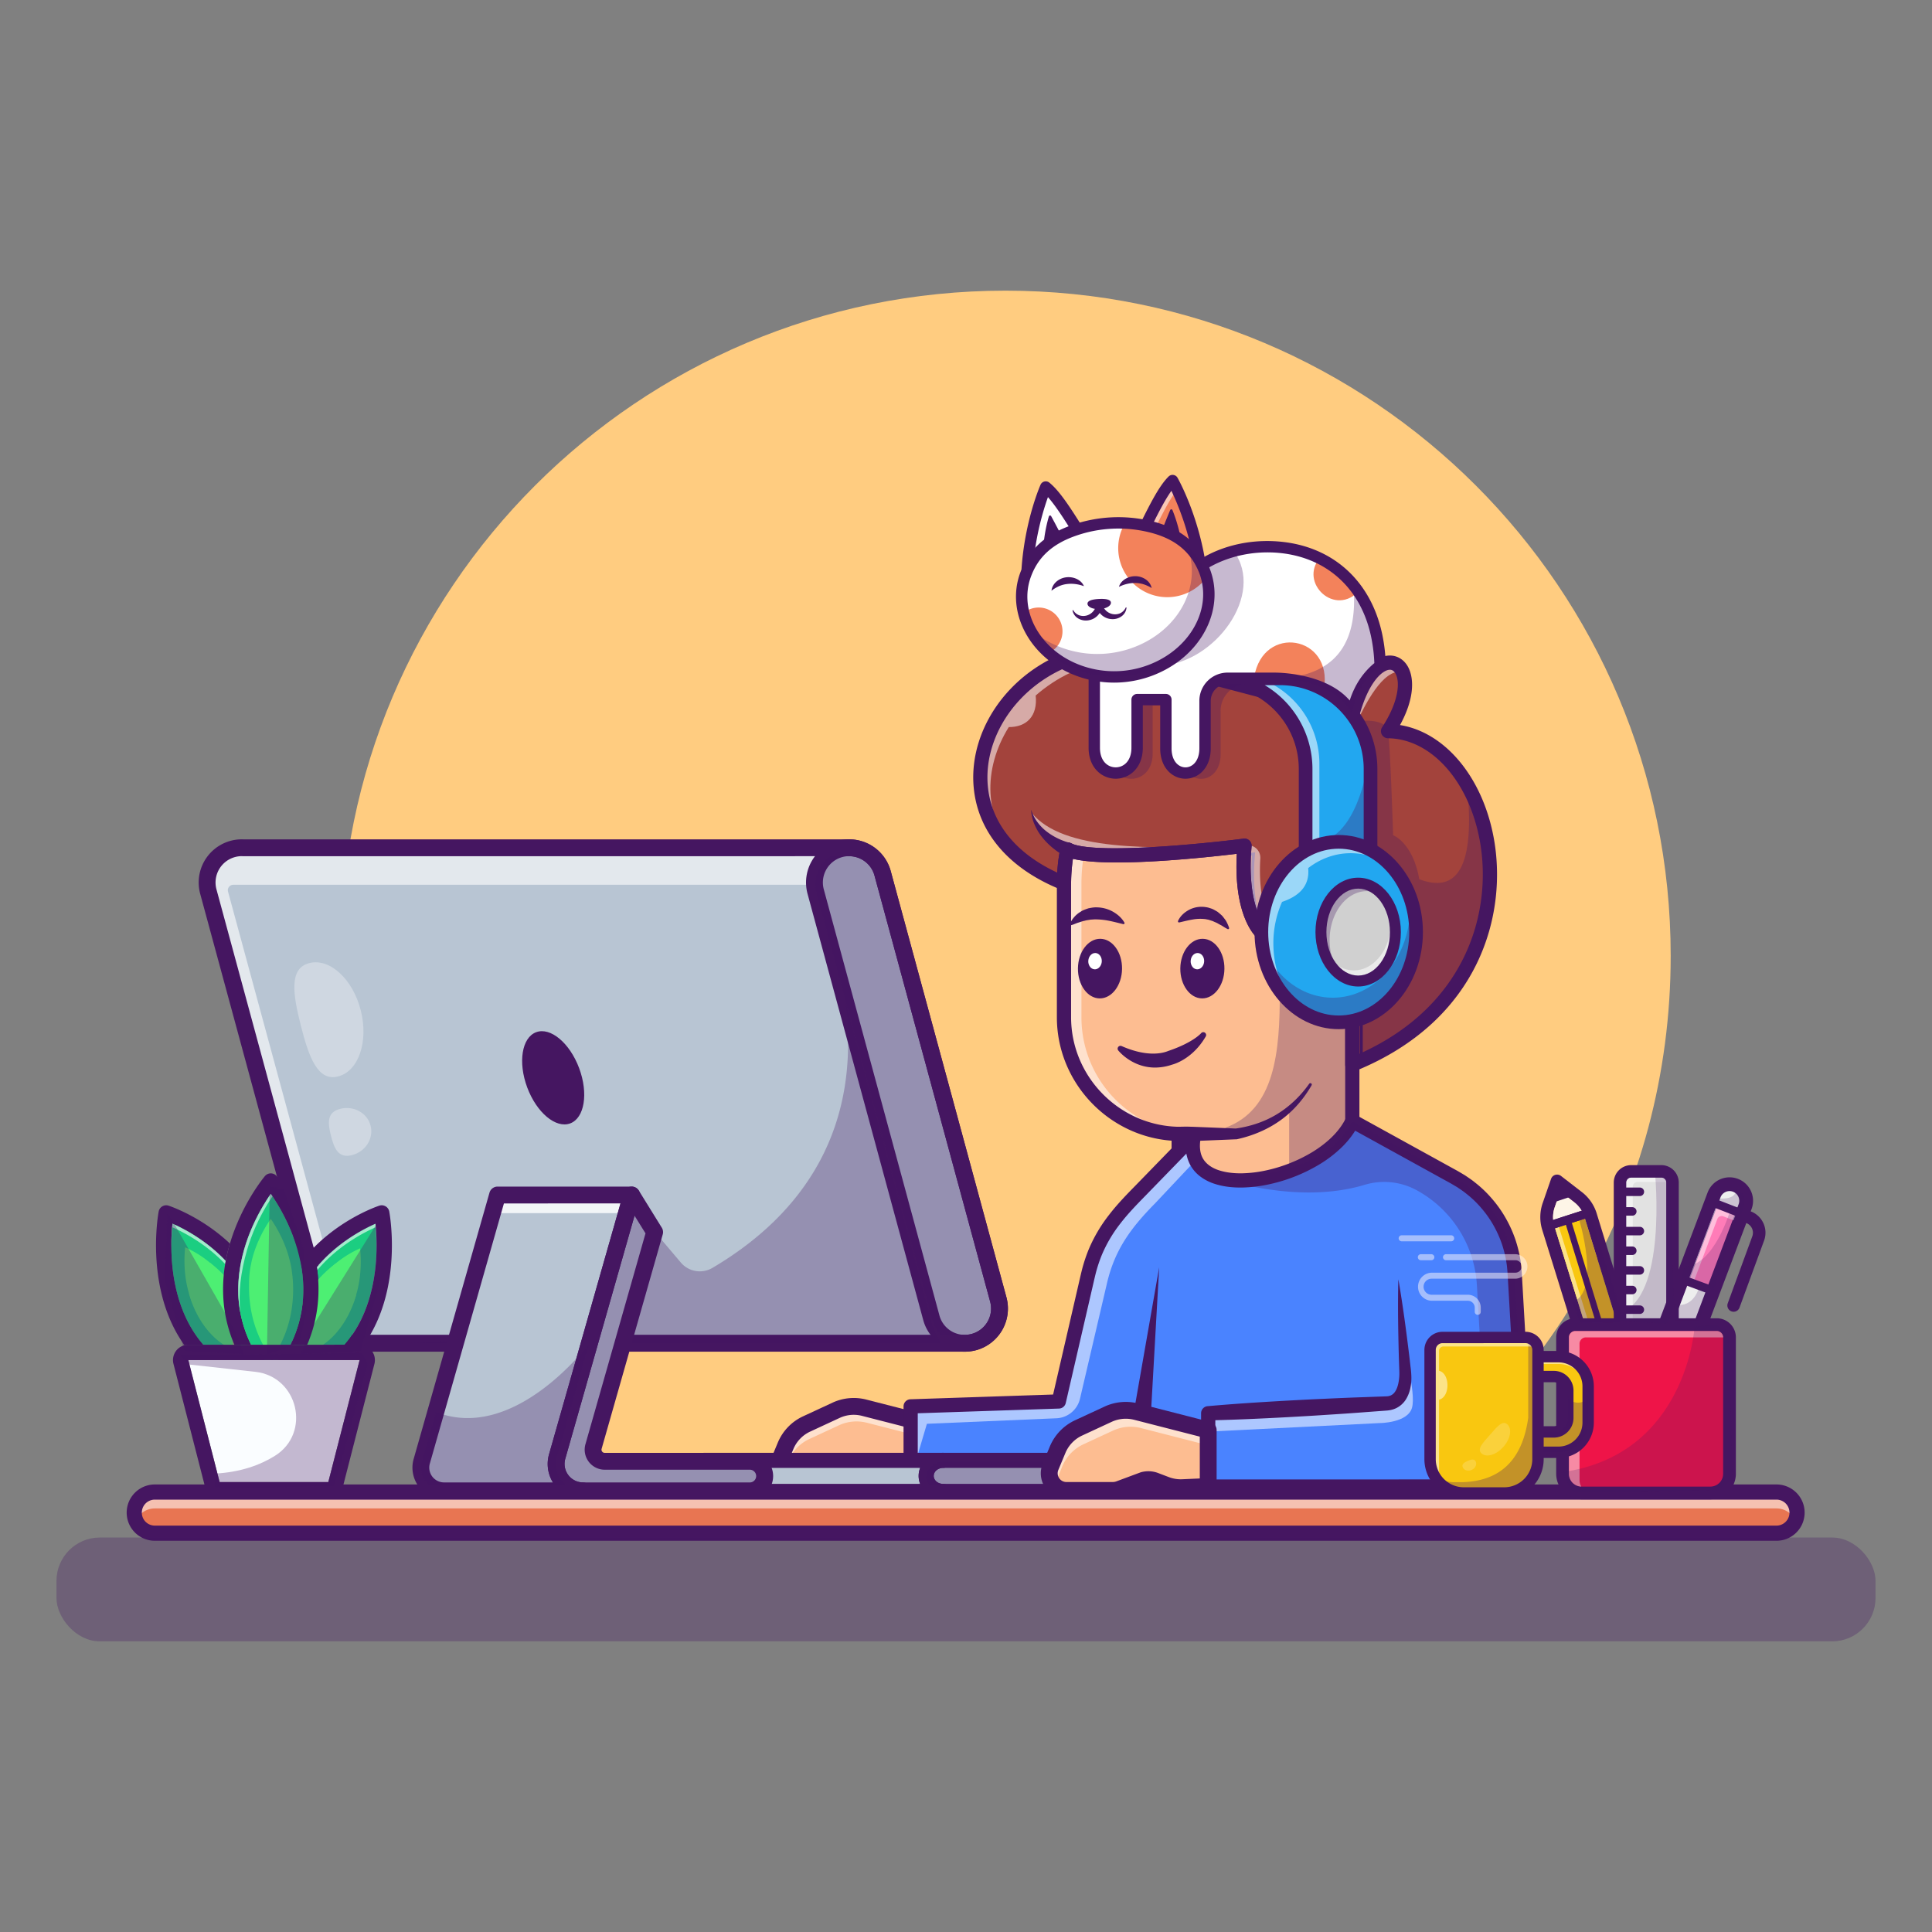 <svg xmlns="http://www.w3.org/2000/svg" data-name="Layer 1" viewBox="0 0 4000 4000" width="4000" height="4000"><rect x="0" y="0" width="4000" height="4000" fill="#808080" stroke="none"/><path fill="#ffcc80" d="M3459 1979.05c0 491.08-257 922.12-643.88 1166H1348.36c-386.87-243.86-643.88-674.9-643.88-1166 0-760.63 616.62-1377.26 1377.26-1377.26S3459 1218.42 3459 1979.05Z"/><path fill="#fdbd91" d="m1938.28 2952.72-149.11-38.24a86.76 86.76 0 0 0-58.07 5.32l-61 28.3a86.86 86.86 0 0 0-43.64 45.43l-14.56 35a35.53 35.53 0 0 0 32.81 49.17h95.89a39 39 0 0 0 13.56-2.44l49.53-18.43a39.3 39.3 0 0 1 24.69 1.07l22.22 8.45a86.79 86.79 0 0 0 34.73 5.58l53-2.37"/><path fill="#fff" d="M1938.27 2952.74v29.67l-143.44-36.75a86.51 86.51 0 0 0-58 5.32l-61 28.26a86.68 86.68 0 0 0-43.66 45.47l-14.56 35a31.92 31.92 0 0 0-1.3 3.74 35.2 35.2 0 0 1-4.36-34.89l14.55-35a86.82 86.82 0 0 1 43.67-45.42l61-28.31a87.24 87.24 0 0 1 58.05-5.32Z" opacity=".55"/><path fill="#451661" d="M1740.56 3095.19h-95.89a53 53 0 0 1-48.92-73.31l14.57-35a104 104 0 0 1 52.4-54.57l61-28.29a104.59 104.59 0 0 1 69.74-6.4l149.11 38.25a17.44 17.44 0 0 1 13.11 16.89v116.89a17.44 17.44 0 0 1-16.66 17.42l-53 2.38a103.5 103.5 0 0 1-41.71-6.7l-22.22-8.46a21.89 21.89 0 0 0-13.15-.74l-48.79 18.15a56.23 56.23 0 0 1-19.59 3.49Zm197.72-25.58Zm-170.64-140.4a69.48 69.48 0 0 0-29.2 6.42l-61 28.3a69.19 69.19 0 0 0-34.87 36.3l-14.56 35a18.09 18.09 0 0 0 16.7 25h95.89a21.4 21.4 0 0 0 7.4-1.23l49.54-18.43c.44-.16.88-.31 1.32-.44a57.22 57.22 0 0 1 35.65 1.55l22.22 8.46a68.53 68.53 0 0 0 27.75 4.45l36.32-1.62v-86.67l-136-34.89a69.51 69.51 0 0 0-17.16-2.2Z"/><path fill="#fdbd91" d="M2202.87 1828.47v277.6c0 132 106 239.34 237.46 241.55v99.45c-3.87 88.74 52.57 120 124.86 112.1 78.36-8.45 175.49-62.9 234.64-139.71v-434.27l-188.31-55.39s-46.94-40.26-34.9-178.87c0 0-304.28 39.21-366.68 7.79-4.58 21.37-6.74 44.79-7.07 69.75Z"/><path fill="#fff" d="M2202.87 1828.47v277.6c0 132 106 239.34 237.46 241.55v99.45c-3.81 87.86 51.41 119.34 122.65 112.32-52.85-5.9-89.68-40-86.54-112.32v-99.45C2345 2345.41 2239 2238.11 2239 2106.07v-277.6a370.79 370.79 0 0 1 5.35-61c-14.63-1.93-26.5-4.8-34.4-8.78-4.59 21.4-6.75 44.82-7.08 69.78Z" opacity=".55"/><path fill="#451661" d="M2669.06 2296.59v141.26c-6.68 54-48.71 90.84-103.87 121.32 78.36-8.45 175.49-62.9 234.64-139.71v-375.68l-150.26 6.85c.88 129-10.61 247-112.6 284.17l11 12.87 69.42-16.57Z" opacity=".3"/><path fill="#a3433c" d="M2799.82 2204.08v-218.9l-188.3-55.36s-46.94-40.26-34.89-178.89c0 0-304.3 39.22-366.69 7.78-4.58 21.37-6.73 44.79-7.08 69.76v.15c-381-152.38-68.21-654 312.53-424.25l284.43 74.84c48.78-180.78 167.73-108.28 74 34.59 233.05 2.44 353.44 517.32-74 690.28Z"/><path fill="#a3433c" d="m2618.94 1932-7.42-2.19s-42.51-36.47-36.23-159.4c12.66-1.5 20-2.44 20-2.44-8.09 93.44 10.59 142.22 23.65 164.03Z"/><path fill="#451661" d="m2625.34 1937-15.74-4.92c-1.78-1.52-43.53-38.82-37.25-161.79l.13-2.48 2.46-.29c12.63-1.49 20-2.44 20-2.44l3.63-.46-.32 3.64c-8.15 93.8 11.05 141.93 23.22 162.27Zm-47.23-163.92c-5.06 109.75 29.42 148.66 34.66 153.91-12.14-23.6-27.47-71.26-20.69-155.61-2.98.34-7.74.93-13.97 1.67Z"/><path fill="#a3433c" d="m2799.82 1996.74 18.69 5.48v193.94q-9.2 4-18.69 7.92Z"/><path fill="#451661" d="M2796.88 2208.47v-215.66l24.57 7.21v198.07l-1.76.77q-9.22 4-18.76 7.95Zm5.88-207.8v199q6.48-2.68 12.8-5.45v-189.8Z"/><path fill="#fff" d="M2144.26 1440c4.59 42.75-19.23 65.67-55.7 65.32-53 85.11-55.51 191.6 23.12 270.63-226-186.81 51.82-568.76 389.76-379.7-142.11-63.98-273.36-29.9-357.18 43.75Z" opacity=".55"/><path fill="#a3433c" d="m2618.94 1932 180.88 53.17v11.56l-169.62-49.88s-4.98-4.27-11.26-14.85Z"/><path fill="#451661" d="m2802.76 2000.68-174.48-51.59c-.21-.18-5.42-4.72-11.87-15.57l-3.83-6.44 190.18 55.9Zm-171.06-56.45 165.18 48.58v-5.42l-171.13-50.31a54.27 54.27 0 0 0 5.95 7.15ZM2440.92 2332.91c3.9-.2 9.48-.3 14.25-.28 4.95-.08 9.89.18 14.84.26l29.68 1.18 59.37 2.43-2 .18c30.18-4.11 59.75-13.54 86.05-29.41s49.19-37.71 67.36-63.35a2.94 2.94 0 0 1 5 3.18c-16.09 27.7-37.48 53.17-64.3 72.27-26.67 19.27-57.89 32.19-90.1 39.29a6.3 6.3 0 0 1-1.05.14h-.93l-59.37 2.44-29.68 1.17c-5 .08-9.89.34-14.84.26-5.13 0-9.45 0-15.43-.39a14.71 14.71 0 0 1 .23-29.28Z"/><path fill="#451661" d="m2783.15 1980.27 16.68 4.92v218.9c303.78-122.92 330.84-418.53 237.4-580.17 17.89 174.4-21.65 225.59-98.68 196.48-13.48-76.26-54.23-91.22-54.23-91.22s-5.91-187.76-10.49-215.37-59.31-21.15-59.31-21.15l23 61.9-4.3 202.72c22 5.8 38.6 19.5 50.47 33.58q-10.93-7.29-22.47-15.9Z" opacity=".3"/><path fill="#fff" d="M2802.09 1471.34c8.62 14.75 5.47 26.59 5.47 26.59 18-36.58 54.61-114.06 96.2-107 .72.16 1.38.27 2.1.44l-4.31-4.64-9.88-10.66c-23.09-14.95-64.45 9.4-89.58 95.27Z" opacity=".55"/><path fill="#fff" d="m2799.83 1985.19-152.69-44.9a3 3 0 0 0 .27.33l152.42 44.84Z"/><path fill="#451661" d="m2802.77 1989.4-156.91-46.17-1.08-1.17-5.32-7.09 163.31 48.01v6.42z"/><path fill="#fff" d="M2576.62 1750.93a25.76 25.76 0 0 1 32.72 26.27c-2.26 37.78.59 71.74 8.08 102.22l-21.16 32.91s-24.63-130.43-19.64-161.4Z" opacity=".55"/><path fill="#fff" d="M2136.17 1683.12c63.69 78.07 242.12 75.8 430.12 66.83l-301.46 19.57s-117.83-28.22-128.66-86.4Z" opacity=".55"/><path fill="#451661" d="M2799.82 2218.8a14.71 14.71 0 0 1-14.72-14.72V1996.2l-177.74-52.26a14.53 14.53 0 0 1-5.43-3c-2.06-1.76-48.29-43-41.24-173.25-64.56 7.76-262.14 29.14-339.31 10.37a376.07 376.07 0 0 0-3.8 50.56 14.8 14.8 0 0 1-20.18 13.62c-108.7-43.47-173.16-119-181.52-212.63-8.57-96.05 44.9-195 136.23-252 108-67.46 242.38-62.68 369.06 13.05l268.53 70.66c18.82-60.19 48.59-98.55 81-103.59 17-2.64 32.88 4.69 42.5 19.64 14.53 22.55 17.16 66-14.6 123.79 92.16 14.79 169.9 106.14 193.65 231.64 29.91 158-27.29 379.86-286.92 484.92a14.69 14.69 0 0 1-5.51 1.08Zm-180.35-302 184.5 54.24a14.71 14.71 0 0 1 10.57 14.12v196.64c225.85-101.42 275.84-300.59 248.8-443.52-23.2-122.58-101.2-208.84-189.68-209.77a14.72 14.72 0 0 1-12.15-22.79c34.44-52.5 38.12-95.07 26.95-112.4-4.49-7-9.71-7-13.22-6.49-13.66 2.12-41.93 24.78-61.21 96.22a14.72 14.72 0 0 1-18 10.4l-284.42-74.85a14.27 14.27 0 0 1-3.86-1.63c-117.37-70.83-241.33-76.07-340.08-14.38-82 51.24-130.1 139.34-122.51 224.45 6.83 76.46 57.61 139.62 143.72 179.55a335.91 335.91 0 0 1 6.63-51 14.71 14.71 0 0 1 21-10.06c47.86 24.13 274.79 1.52 358.19-9.23a14.72 14.72 0 0 1 16.55 15.88c-9.65 111.57 20.38 155.29 28.22 164.64Z"/><path fill="#451661" d="M2134.65 1676.24c3.34 9.23 7.18 18 13 25.54a98.36 98.36 0 0 0 19.38 19.85 129.76 129.76 0 0 0 23.29 14.31c4.1 2 8.26 3.74 12.47 5.26a89.51 89.51 0 0 0 12.2 3.67 14.89 14.89 0 0 1-5.88 29.19 15.1 15.1 0 0 1-3.73-1.29l-.45-.23a116.27 116.27 0 0 1-14.19-8.58c-4.37-3-8.54-6.21-12.56-9.57a149 149 0 0 1-21.68-22.47 109.51 109.51 0 0 1-15.32-26.62c-4.02-9.3-5.62-19.41-6.53-29.06Z"/><path fill="#451661" d="M2544.71 2575.14c-18.26 0-35.35-2.63-50.6-8.2-46.71-17.05-71-59.73-68.48-120.21v-85.07c-132.22-9.74-237.49-121.48-237.49-255.59v-277.6c.39-27.65 2.81-51.41 7.41-72.85a14.71 14.71 0 0 1 21-10.06c47.88 24.13 274.8 1.52 358.19-9.23a14.72 14.72 0 0 1 16.55 15.88c-9.7 111.54 20.33 155.26 28.17 164.61l184.5 54.24a14.71 14.71 0 0 1 10.57 14.12v434.26a14.71 14.71 0 0 1-3.06 9c-67.25 87.34-180.13 146.7-266.76 146.7Zm-323.33-797a376.07 376.07 0 0 0-3.8 50.56v277.4c0 123 100 224.75 223 226.8a14.73 14.73 0 0 1 14.47 14.72v100.1c-2.1 48.11 14.43 78.93 49.14 91.59 74.42 27.16 207.11-32.17 280.9-124.91v-418.2l-177.74-52.26a14.53 14.53 0 0 1-5.43-3c-2.06-1.76-48.29-43-41.24-173.25-64.55 7.81-262.13 29.19-339.3 10.42Z"/><path fill="#451661" d="M2440.33 2361.42a13.88 13.88 0 1 1 13.8-14.08v.28a13.8 13.8 0 0 1-13.8 13.8Z"/><path fill="#22a7f0" d="M2515.38 1404.36a187.74 187.74 0 0 1 187.75 187.75v439h134.41v-439a187.59 187.59 0 0 0-187.75-187.75Z"/><path fill="#451661" d="M2712.93 1746.41s67.32 17.11 126.63 28.55v-182.85a186.5 186.5 0 0 0-2.93-33.13q-29.9 185.88-123.7 187.43Z" opacity=".3"/><path fill="#fff" d="M2515.38 1404.36a187.74 187.74 0 0 1 187.75 187.75v439h134.41v-10.91h-105.91v-439a187.86 187.86 0 0 0-124.42-176.82Z" opacity=".55"/><path fill="#451661" d="M2837.55 2045.29h-134.42a14.16 14.16 0 0 1-14.15-14.15v-439c0-95.72-77.88-173.6-173.6-173.6a14.16 14.16 0 1 1 0-28.31h134.41c111.33 0 201.91 90.58 201.91 201.91v439a14.16 14.16 0 0 1-14.15 14.15ZM2717.29 2017h106.1v-424.89c0-95.72-77.88-173.6-173.6-173.6h-31.39a202 202 0 0 1 98.89 173.6Z"/><ellipse cx="2771.66" cy="1929.8" fill="#22a7f0" rx="160.15" ry="186.82"/><path fill="#451661" d="M2613 1954.76c10.44 91.39 77.54 161.86 158.71 161.86 88.47 0 160.15-83.66 160.15-186.82a211.57 211.57 0 0 0-13.86-76 218.45 218.45 0 0 1 1.43 25c0 103.16-71.67 186.82-160.14 186.82-65.29-.08-121.43-45.62-146.29-110.86Z" opacity=".3"/><path fill="#fff" d="M2611.52 1929.8c0 65.33 28.77 122.87 72.34 156.23-29.32-33.86-47.49-80.85-47.49-132.76a210.24 210.24 0 0 1 18-86c41.2-13.86 57.21-38 54.06-70 25.3-19.5 55.56-30.82 88.08-30.82s62.63 11.27 87.81 30.6c-28.94-33.41-68.7-54.07-112.66-54.07-88.46.02-160.14 83.66-160.14 186.82Z" opacity=".55"/><path fill="#451661" d="M2771.66 2130.78c-96.11 0-174.3-90.16-174.3-201s78.19-201 174.3-201S2946 1819 2946 1929.8s-78.22 200.98-174.34 200.98Zm0-373.64c-80.5 0-146 77.46-146 172.66s65.49 172.67 146 172.67 146-77.46 146-172.67-65.5-172.66-146-172.66Z"/><g opacity=".3"><path fill="#6b184e" d="M2839.81 1838.46a86.2 86.2 0 0 1 17.56 13.2 82.36 82.36 0 0 0-17.56-13.2Z"/><path fill="#451661" d="M2855.32 1853.78a83.31 83.31 0 0 0-17-12.76l2.88-5.13a85.57 85.57 0 0 1 18.19 13.67Z"/></g><g opacity=".3"><path fill="#6b184e" d="M2823.85 1831.67a84.05 84.05 0 0 1 12.09 4.75 73 73 0 0 0-12.09-4.75Z"/><path fill="#451661" d="M2834.66 1839.07a81.53 81.53 0 0 0-11.67-4.59l1.69-5.63a75.37 75.37 0 0 1 12.58 4.94Z"/></g><ellipse cx="2811.94" cy="1929.8" fill="#d0d0d0" rx="77.09" ry="101.34"/><path fill="#451661" d="M2734.83 1929.8c0 39.54 17.23 73.78 42.3 90.4-15-18.44-24.3-44.68-24.3-73.78 0-56 34.52-101.39 77.09-101.39a62.32 62.32 0 0 1 34.85 11c-13.75-17.12-32.42-27.55-52.85-27.55-42.58-.01-77.09 45.32-77.09 101.32Z" opacity=".3"/><path fill="#fff" d="M2740 1966.08c11 38.05 39.09 65.05 72 65.05 42.58 0 77.09-45.33 77.09-101.33 0-21.76-5.19-41.86-14.08-58.37a128.71 128.71 0 0 1 5.14 36.28c0 56-34.52 101.34-77.09 101.34-26.15 0-49.18-16.96-63.06-42.97Z" opacity=".55"/><path fill="#451661" d="M2811.94 2042.47c-48.76 0-88.42-50.54-88.42-112.67s39.66-112.67 88.42-112.67 88.41 50.54 88.41 112.67-39.66 112.67-88.41 112.67Zm0-202.69c-36.26 0-65.76 40.39-65.76 90s29.5 90 65.76 90 65.76-40.38 65.76-90-29.5-90-65.76-90Z"/><path fill="#451661" d="M2810.43 2039.58h-.05v-22.09l.05 22.09zM2325.33 1913.27c-10.27-2.48-19.67-5-28.68-6.76a143.15 143.15 0 0 0-26-3c-4.23-.3-8.31.34-12.54.45-4.07.89-8.41 1.08-12.6 2.44-4.41.75-8.57 2.5-13.21 3.86s-8.94 3.75-14.37 5.16l-.35.09a2.19 2.19 0 0 1-2.68-1.58 2.23 2.23 0 0 1 .14-1.51c4.74-9.88 12.19-18.93 22.28-24.75 4.82-3.35 10.47-5.12 16.07-7.07 5.78-1.2 11.68-2.29 17.58-2a70.19 70.19 0 0 1 33 8.8c9.77 5.54 18.31 12.82 24 22.73a2.22 2.22 0 0 1-2.44 3.26Z"/><ellipse cx="2489.46" cy="2005.44" fill="#451661" rx="61.71" ry="45.66" transform="rotate(-89.26 2489.39 2005.447)"/><path fill="#451661" d="M2439 1906.67c4.8-10.41 13.29-17.93 23.35-23.25a55.57 55.57 0 0 1 34.35-5.25 39 39 0 0 1 8.7 2.13 37.07 37.07 0 0 1 8.2 3.35c2.57 1.42 5.15 2.82 7.56 4.38 2.2 1.84 4.42 3.61 6.5 5.52 1 1 2.14 1.82 3.06 2.86l2.58 3.25c1.68 2.18 3.35 4.34 4.83 6.59a81.88 81.88 0 0 1 6.56 14.66 2.19 2.19 0 0 1-3 2.65l-.27-.13c-4.81-2.38-8.82-5.14-12.85-7.63-2.19-1-4.19-2.16-6.19-3.25a33.17 33.17 0 0 0-5.94-3c-2-.81-3.92-1.75-5.83-2.62l-5.83-1.86a26.48 26.48 0 0 0-5.74-1.42 27.86 27.86 0 0 0-5.71-.92 86 86 0 0 0-23.83 1c-8.47 1.35-17.42 3.67-27.65 6l-.28.06a2.23 2.23 0 0 1-2.68-1.69 2.18 2.18 0 0 1 .11-1.43Z"/><ellipse cx="2479.13" cy="1990.02" fill="#fff" rx="18.93" ry="16.01" transform="rotate(-86.51 2478.941 1990.038)"/><path fill="#451661" d="M2478.81 2011h-1a16.83 16.83 0 0 1-12.5-7.06 22.74 22.74 0 0 1-4.27-15c.7-11.56 9.26-20.56 19.34-19.87s17.48 10.51 16.78 22.07c-.66 11.17-8.8 19.86-18.35 19.86Zm.63-37.84c-7.36 0-13.67 7-14.22 16a18.58 18.58 0 0 0 3.46 12.28 12.74 12.74 0 0 0 9.42 5.39c7.62.47 14.37-6.7 14.93-16 .57-9.27-5.21-17.19-12.88-17.67Z"/><ellipse cx="2277.49" cy="2005.44" fill="#451661" rx="61.71" ry="45.66" transform="rotate(-89.26 2277.423 2005.447)"/><ellipse cx="2267.16" cy="1990.02" fill="#fff" rx="18.93" ry="16.01" transform="rotate(-86.51 2266.978 1990.028)"/><path fill="#451661" d="M2266.84 2011h-1a16.85 16.85 0 0 1-12.51-7.06 22.74 22.74 0 0 1-4.27-15c.7-11.56 9.29-20.56 19.34-19.87s17.48 10.51 16.78 22.08c-.64 11.16-8.79 19.85-18.34 19.85Zm.63-37.84c-7.36 0-13.67 7-14.22 16a18.58 18.58 0 0 0 3.46 12.28 12.74 12.74 0 0 0 9.42 5.39c7.61.47 14.37-6.7 14.94-16l2.07.13-2.07-.13c.56-9.27-5.22-17.19-12.89-17.67ZM2491.33 2142.89s-16.28 20.24-70.36 38.47c-11.46 4.77-45.66 14.24-101.14-10.2 0 0 38.64 49.89 105.51 27.35 0 0 39.21-9.37 65.99-55.62Z"/><path fill="#451661" d="M2391.48 2210.28c-48.13 0-76-35.08-76.31-35.51a5.89 5.89 0 0 1 7-9c53 23.35 85.15 14.88 96.51 10.15 51.65-17.42 67.9-36.56 68.06-36.76a5.89 5.89 0 0 1 9.66 6.67c-27.73 47.9-68 58-69.72 58.41a109.91 109.91 0 0 1-35.2 6.04Zm-41.76-22.34c16.86 9.16 41.79 15.76 73.74 5 .6-.16 18.38-4.72 37.58-21.82a281.65 281.65 0 0 1-38.19 15.83c-9.85 4.1-34.6 11.05-73.13.99Z"/><path fill="#fff" d="M2857.38 1378.45q-45.83 35.13-58 100.21c-30.9-61.34-117.35-72.05-149.24-74-7.52-.39-12-.34-12-.34H2550a55.09 55.09 0 0 0-55.06 55.11v89.94c0 68.12-81.07 68.12-81.07 0v-100.9h-59.6v99.65c0 69.77-88.69 69.77-88.69 0v-166.87L2410.26 1261l9.47-7.88c18.29-55.11 71.4-94.87 134.59-112l3.24-.85c83.56-21.38 183.87-3.24 244.71 71.26 21.77 26.75 38.57 60.74 47.64 102.79a338.83 338.83 0 0 1 7.12 54.87c.15 3.04.25 6.13.35 9.26Z"/><path fill="#451661" d="M2354.25 1448.52h59.6v12h-27.36v99.66c0 51.63-48.58 65.08-73.84 40.22 21.22-1.35 41.6-18.79 41.6-52.23Z" opacity=".3"/><path fill="#451661" d="M2650.19 1404.71c19.13 1.15 57.9 5.44 92.48 22a289.89 289.89 0 0 0-60.24-10c-7.53-.39-12-.34-12-.34h-88.2a55.09 55.09 0 0 0-55.06 55.11v89.94c0 50.82-45.09 63.73-68 38.72 18.59-2.45 35.78-19.39 35.78-50.73v-89.94a55.09 55.09 0 0 1 55.06-55.11h88.2s4.46-.04 11.98.35Z" opacity=".3"/><path fill="#451661" d="m2403.38 1378.21 6.88-117.25 9.47-7.88c18.29-55.11 71.4-94.87 134.59-112 65.87 89.83-38.97 230.92-150.94 237.13Z" opacity=".3"/><path fill="#f3825b" d="M2737.36 1150.15c-52.13 49.74 20.94 126.33 73.07 76.6-19.87-29.97-43.61-56.11-73.07-76.6ZM2596.68 1401.38c18.72-110 163.18-85.47 144.47 24.57 0 .05-76.34-30.59-144.47-24.57Z"/><path fill="#451661" d="M2454.39 1612.28c-26 0-52.31-21.59-52.31-62.86v-89.13h-36v87.88c0 42.09-28.24 64.1-56.13 64.1s-56.12-22-56.12-64.1v-166.93a11.79 11.79 0 0 1 4.25-9l151.64-126.06c28.16-78.62 123.92-131.3 229.43-125.61 114.66 6.16 197.77 77.68 222.32 191.32a351.23 351.23 0 0 1 7.37 56.75c.16 3.13.26 6.29.36 9.5a11.76 11.76 0 0 1-4.6 9.71c-28 21.46-46 52.76-53.55 93a11.78 11.78 0 0 1-22.09 3.13c-34.47-68.49-149.55-67.85-150.58-67.82h-96.78a34.94 34.94 0 0 0-34.9 34.9v98.38c0 41.25-26.32 62.84-52.31 62.84Zm-100.14-175.54h59.6a11.77 11.77 0 0 1 11.77 11.77v100.91c0 27 14.91 39.31 28.77 39.31s28.76-12.3 28.76-39.31V1451a58.52 58.52 0 0 1 58.45-58.45h96.58c4.65 0 105.66-.57 156.25 57.69 10.16-31.71 27.24-57.63 51-77.33 0-1.07-.09-2.13-.14-3.19a328.32 328.32 0 0 0-6.87-52.93c-22.17-102.65-97.14-167.24-200.56-172.8-95-5-183.93 43.38-206.93 112.76a11.87 11.87 0 0 1-3.65 5.35l-149.93 124.63v161.4c0 28 16.36 40.55 32.57 40.55s32.58-12.54 32.58-40.55v-99.66a11.77 11.77 0 0 1 11.75-11.73Z"/><path fill="#f3825b" d="M2483.15 1160c-16.77-97.1-55.44-165-55.44-165-18 17.79-36.9 55.18-55.8 93.37Z"/><path fill="#fff" d="m2483.16 1160-111.27-71.65c18.94-38.22 37.77-75.59 55.81-93.38 0 0 3.79 6.62 9.42 18.68-15.4 19.79-31.34 51.48-47.29 83.67l92.78 59.79c.2.95.39 1.89.55 2.89Z" opacity=".55"/><path fill="#451661" d="M2483.15 1171.76a11.79 11.79 0 0 1-6.38-1.87l-111.23-71.66a11.77 11.77 0 0 1-4.18-15.12c21.48-43.42 39.4-78.1 58.08-96.53a11.77 11.77 0 0 1 18.5 2.56c1.62 2.84 39.89 70.84 56.81 168.85a11.76 11.76 0 0 1-11.6 13.77Zm-96-87.63 79.05 50.92a572.77 572.77 0 0 0-40.88-118.89c-12.83 17.84-26.32 44.12-38.18 67.97Z"/><path fill="#451661" d="M2405.8 1097.8s9.46-24.09 16.91-41.71a2.55 2.55 0 0 1 4.71 0c4 9.66 12.26 31.72 18 62.33Z"/><path fill="#fff" d="m2230.1 1095.57-1.8 1.43-101.57 81.16a584.29 584.29 0 0 1 19.67-114.37c9.52-34.63 18.72-55.45 18.72-55.45 19.75 15.86 42.29 51.14 64.98 87.23Z"/><path fill="#451661" d="M2126.73 1189.93a11.78 11.78 0 0 1-11.75-12.59c6.88-99.22 38-170.76 39.35-173.75a11.78 11.78 0 0 1 18.15-4.43c20.45 16.43 41.8 49.11 67.6 90.13a11.77 11.77 0 0 1-2.62 15.46l-103.38 82.6a11.72 11.72 0 0 1-7.35 2.58Zm42.93-160.73a573.46 573.46 0 0 0-28.59 122.42l73.46-58.7c-14.21-22.51-30.32-47.33-44.87-63.72Z"/><path fill="#451661" d="M2197.36 1108.42s-11.86-23-21.07-39.78a2.55 2.55 0 0 0-4.69.49c-3 10-9 32.8-11.58 63.83Z"/><path fill="#fff" d="M2407.14 1376.27a213.71 213.71 0 0 1-181.39 9.21 195.22 195.22 0 0 1-54.72-33.54c-26.62-23.26-44.26-52.45-51.74-83a134.44 134.44 0 0 1 3.74-78.14c13.73-38 40.86-71.75 100-92.51a279.72 279.72 0 0 1 157.54-8c61.85 14.83 92.41 46.22 109.64 83.29a130.38 130.38 0 0 1 7.89 22c17.1 64.71-15.73 140.42-90.96 180.69Z"/><path fill="#f3825b" d="M2199.73 1304.62a49.29 49.29 0 0 1-28.7 47.32c-26.62-23.26-44.26-52.45-51.74-83a49.31 49.31 0 0 1 80.44 35.68ZM2498.14 1195.52a101.56 101.56 0 0 1-168.73-112.59 277.91 277.91 0 0 1 51.2 7.34c61.85 14.83 92.41 46.22 109.64 83.29a130.38 130.38 0 0 1 7.89 21.96Z"/><path fill="#451661" d="M2306.72 1413.29a224.79 224.79 0 0 1-85.43-16.9c-90.38-37.09-138.4-129.16-109.33-209.61 17.51-48.44 51.58-80.09 107.21-99.6a290.67 290.67 0 0 1 164.19-8.37c57.43 13.77 95.89 43.14 117.57 89.79 36.26 78-1.67 171.74-88.24 218a224.54 224.54 0 0 1-105.97 26.69Zm-76.48-38.69a200.6 200.6 0 0 0 171.34-8.73c75.37-40.31 108.9-120.85 78-187.35-18.71-40.25-51-64.65-101.7-76.8a266.93 266.93 0 0 0-150.91 7.69c-48.43 17-77.94 44.11-92.85 85.37-24.77 68.55 17.45 147.54 96.13 179.82Z"/><path fill="#451661" d="M2407.12 1376.26a213.59 213.59 0 0 1-181.38 9.22A195.31 195.31 0 0 1 2171 1352a167.8 167.8 0 0 1-40.71-52.82c1.89 1.84 3.84 3.63 5.83 5.38a194.16 194.16 0 0 0 54.71 33.53 213.76 213.76 0 0 0 181.38-9.17c75.24-40.26 108.08-116 91-180.78a133.93 133.93 0 0 0-7.87-21.82c15.74 13.75 26.75 29.9 34.83 47.29a131.17 131.17 0 0 1 7.92 22c17.11 64.7-15.73 140.39-90.97 180.65Z" opacity=".3"/><path fill="#451661" d="M2177 1223c.65-7.09 4.51-13.8 10.09-18.74a38 38 0 0 1 20.28-9 39.63 39.63 0 0 1 21.76 3.36c6.62 3.13 12.44 8.34 15 15a78 78 0 0 0-18.27-4.46 69.32 69.32 0 0 0-16.73 0 59.71 59.71 0 0 0-16 4.22A78.29 78.29 0 0 0 2177 1223ZM2384.4 1217.44a77.85 77.85 0 0 0-17.05-7.82 59.77 59.77 0 0 0-16.31-2.57 70.1 70.1 0 0 0-16.66 1.66 78 78 0 0 0-17.71 6.3c1.86-6.94 7.12-12.71 13.39-16.5a39.73 39.73 0 0 1 21.3-5.55 38.07 38.07 0 0 1 21.09 6.86c6.05 4.34 10.55 10.63 11.95 17.62ZM2300.05 1247.68c.34 6.72-10.24 12.72-23.64 13.4s-24.53-4.21-24.88-10.92 10.41-9.4 23.81-10.08 24.37.92 24.71 7.6Z"/><path fill="#451661" d="M2281.82 1254.2a33.48 33.48 0 0 1-28.57 30.12 31.26 31.26 0 0 1-20.93-3.88 24.66 24.66 0 0 1-11.73-16.25.85.85 0 0 1 1.56-.61 24 24 0 0 0 13.13 10.62 26.23 26.23 0 0 0 15.72-.2 27.76 27.76 0 0 0 12.38-8.34 35.85 35.85 0 0 0 6.87-13.34l.1-.33a5.9 5.9 0 0 1 11.52 2.26Z"/><path fill="#451661" d="M2281.69 1251.69a36.11 36.11 0 0 0 8.2 12.57 27.58 27.58 0 0 0 13.16 7 26.24 26.24 0 0 0 15.61-1.34 23.94 23.94 0 0 0 12-11.9.86.86 0 0 1 1.63.45 24.72 24.72 0 0 1-10 17.36 31.23 31.23 0 0 1-20.43 6 33.48 33.48 0 0 1-31.49-27 5.9 5.9 0 0 1 11.23-3.43Z"/><path fill="#451661" d="M2857.38 1378.45q-45.83 35.13-58 100.21c-30.9-61.34-117.35-72.05-149.24-74 105.64-6.22 163.54-62.93 151.88-193.13a.79.79 0 0 0 .2 0c21.77 26.75 38.57 60.74 47.64 102.79a338.83 338.83 0 0 1 7.12 54.87c.2 3.04.3 6.13.4 9.26Z" opacity=".3"/><path fill="#4a83ff" d="M3150.45 2894.64a183 183 0 0 1-183 183.11h-466v-53.32l-616.09-9.49v-103.2l306.75-10.21 60-259.88c16-70.48 49.52-116.08 100.25-167.51l119.29-126.8c-31.3 133.79 267 102.59 328.18-26.36l212.27 117a239.86 239.86 0 0 1 123.79 196.57l14.31 249.68c.19 3.5.25 6.92.25 10.41Z"/><path fill="#fff" d="m2479 2398.37-87.37 92.87c-50.73 51.43-84.22 97-100.2 167.48l-55.41 237.15a52.5 52.5 0 0 1-48.9 40.52l-268.06 11.41-22.4 75.73-11.35-8.59v-103.2l306.75-10.19 60-259.93c16-70.48 49.48-116 100.21-167.47l119.32-126.79c-4.84 20.93-1.7 37.89 7.41 51.01Z" opacity=".55"/><path fill="#fff" d="m2506.1 2963.77 350.07-17.44s59.31 0 67.45-32.57-17.71-119.51-17.71-119.51l-1.33 84.76-21.66 28.99-381.48 18Z" opacity=".55"/><path fill="#451661" d="M2895.13 2648.6c9.36 53.39 16.29 106.92 22.85 160.45l2.3 20.09a188 188 0 0 1 1.81 21.48 103.83 103.83 0 0 1-2 22.76 72.18 72.18 0 0 1-8.84 23.18 49.23 49.23 0 0 1-20.45 18.8 51.21 51.21 0 0 1-13.42 4.27 62.46 62.46 0 0 1-6.47.8l-5.05.37-40.35 3q-40.35 3.08-80.74 5.57c-26.91 1.84-53.84 3.32-80.77 4.83-53.87 2.86-107.75 5.39-161.72 6.5l13.91-14.69v151.77l-14.75-14.78h374.72l93.49-.06a168.22 168.22 0 0 0 166-164.55c.24-7.16-.24-14.18-.68-22.23l-1.34-23.38L3131 2806l-5.35-93.52-2.68-46.77c-.94-15.52-1.58-31.56-3.17-45.71a239.25 239.25 0 0 0-9.74-42.8 228.66 228.66 0 0 0-17.86-40.1 218.21 218.21 0 0 0-25.28-35.87 212.08 212.08 0 0 0-31.74-30.3c-5.65-4.68-11.85-8.62-17.87-12.79-6.35-3.72-12.4-7.47-19.47-11.25l-41-22.61-164.09-90.44 20.41-6.59c-8.67 18.27-21 34.06-34.77 47.63A256.56 256.56 0 0 1 2733 2410a343.48 343.48 0 0 1-104.62 41.79 290 290 0 0 1-56.54 6.88c-19.2.26-38.9-1.55-58.34-8.08a98.52 98.52 0 0 1-28.05-14.5 75.31 75.31 0 0 1-21.72-25.24 81.14 81.14 0 0 1-8.65-31.77 114.62 114.62 0 0 1 2.39-30.86l25 13.24-110.91 114.11c-18.61 19-36.52 37.47-52.09 57.75a283.26 283.26 0 0 0-38.31 65 300.38 300.38 0 0 0-12 35.82c-3.08 12.05-6 25.45-9 38.24l-17.89 77.51-35.78 155a14.75 14.75 0 0 1-13.86 11.4l-306.73 10.22 14.23-14.72v103.18a14.72 14.72 0 0 1-29.44 0v-103.21a14.75 14.75 0 0 1 14.23-14.71l306.73-10.21-13.85 11.4 35.78-155 17.88-77.5c3.06-13 5.77-25.54 9.24-39.18a329.84 329.84 0 0 1 13.24-39.57 312.55 312.55 0 0 1 42.21-71.69c16.74-21.82 35.85-41.48 54.35-60.34l110.84-114 .06-.06a14.7 14.7 0 0 1 20.78-.3 14.85 14.85 0 0 1 4.13 13.59c-3.32 15.66-2.73 31.11 3.51 43s18.33 20.61 33.2 25.53 31.56 6.77 48.37 6.5a260.13 260.13 0 0 0 50.71-6.2 314.32 314.32 0 0 0 95.5-38.11c28.9-17.87 55.15-41.31 68.95-70.22a14.72 14.72 0 0 1 19.62-6.94l.77.39 164.06 90.4 41 22.61c6.71 3.57 14 8 21.07 12.2 6.83 4.68 13.81 9.17 20.22 14.45a240.85 240.85 0 0 1 35.89 34.26 247.54 247.54 0 0 1 28.58 40.56A257.4 257.4 0 0 1 3138 2568a269.45 269.45 0 0 1 11 48.4c1.87 16.89 2.39 32.08 3.35 47.72l2.68 46.76 5.35 93.53 2.68 46.77 1.33 23.38c.42 7.53 1 16.12.72 24.56a197.65 197.65 0 0 1-195 193.34l-93.87.06h-374.8a14.72 14.72 0 0 1-14.72-14.72V2926a14.76 14.76 0 0 1 13.92-14.7c53.76-4.82 107.6-8.2 161.45-11.26 26.94-1.45 53.87-2.93 80.82-4.05q40.41-1.92 80.86-3.31l40.43-1.47 5.06-.19c1.61-.1 2.43 0 3.59-.22a22.54 22.54 0 0 0 5.91-1.43 20.87 20.87 0 0 0 9.35-7.75c5.46-7.66 8.08-19.56 8.89-31.51.45-6.11.12-11.94-.14-18.91l-.68-20.26c-1.41-54.07-2.45-108.15-1.05-162.34Z"/><path fill="#b8c5d3" d="M2016.34 2778.6a70.91 70.91 0 0 1-17.61 2.45H742.61c-2.05.1-4.11 0-6.12-.05a71.85 71.85 0 0 1-65.75-53l-239.43-882.14a72 72 0 0 1 69.37-90.7 20.68 20.68 0 0 1 2.94.14l1252.06-.09h2.35a71.91 71.91 0 0 1 69.37 53.08l239.43 882.15a71.85 71.85 0 0 1-50.49 88.16Z"/><g opacity=".55"><path fill="#fff" d="M535.32 1755.3H528c1.52-.09 3-.14 4.5-.14a19.3 19.3 0 0 1 2.82.14Z"/><path fill="#451661" d="M535.32 1758.25H528l-.19-5.88a36 36 0 0 1 8 0Z"/></g><path fill="#fff" d="m1725.65 1755.22-21.15 39.12h-3.9l-14.38 37.5H483.08c-7.29 0-12.88 6.85-11 13.88v.14L711.51 2728a71.91 71.91 0 0 0 66.38 53h-26.3a71.9 71.9 0 0 1-71.89-53l-239.16-881.24-.24-.9a72 72 0 0 1 50.51-88.19 73.62 73.62 0 0 1 18.87-2.51 24.34 24.34 0 0 1 2.93.12h31.7Z" opacity=".6"/><path fill="#451661" d="M1997.34 2798.56a88.79 88.79 0 0 1-86-66l-239.44-882.14a89.47 89.47 0 0 1 62.81-109.57c9.17-2.49 18.44-3.88 27.66-3a88.79 88.79 0 0 1 81.87 65.8l239.45 882.16a89.27 89.27 0 0 1-62.76 109.58h-.09a91.67 91.67 0 0 1-20.18 3.05q-1.66.12-3.32.12Zm19-20Zm-257.62-1006h-.63a54.56 54.56 0 0 0-52.53 68.7l239.44 882.2a54.23 54.23 0 0 0 54.38 40.18 57.24 57.24 0 0 0 12.42-1.9A54.37 54.37 0 0 0 2050 2695l-239.45-882.18a54.06 54.06 0 0 0-50.2-40.11 14.94 14.94 0 0 1-1.63-.14Z"/><path fill="#451661" d="M2018 2782.79a74.42 74.42 0 0 1-16.33 2.49 71.83 71.83 0 0 1-71.85-53l-239.44-882.16a72 72 0 0 1 69.36-90.72 22.25 22.25 0 0 1 2.94.13 71.76 71.76 0 0 1 66.36 53l239.45 882.16a71.81 71.81 0 0 1-50.49 88.1Z" opacity=".3"/><path fill="#451661" d="M739.91 2798.54a88.81 88.81 0 0 1-86-66l-239.47-882.11a89.43 89.43 0 0 1 86.22-112.72c1 0 2.34 0 3.93.15l1250.63-.1h2.8a89.47 89.47 0 0 1 86.22 66l239.43 882.13a89.42 89.42 0 0 1-62.75 109.62h-.11a88.36 88.36 0 0 1-21.94 3h-1256c-.97.01-1.97.03-2.96.03Zm1276.43-19.94ZM501 1772.55h-.32a54 54 0 0 0-14.24 1.93 54.57 54.57 0 0 0-38.3 66.77l239.44 882.14a54.2 54.2 0 0 0 54.4 40.17h1256.75a53.76 53.76 0 0 0 13.11-1.85A54.49 54.49 0 0 0 2050 2695l-239.44-882.16a54.67 54.67 0 0 0-53.12-40.21H1755.68l-1252.08.1a17.68 17.68 0 0 1-2.6-.18Z"/><ellipse cx="1145.21" cy="2231.58" fill="#451661" rx="57.34" ry="100.76" transform="rotate(-20.5 1144.974 2231.274)"/><path fill="#451661" d="M1948.81 2781h-1118c166.36-3.49 334.46-28.75 480.93-80.74l41-153.44 56.93 67.22a51.4 51.4 0 0 0 65.32 11c191-112.67 310.11-291.76 274.66-554.64L1932.9 2751Z" opacity=".3"/><path fill="#fff" d="M622.86 2123.32c-16.45-64.8-24.87-118.58 17.53-129.34s90.1 33.06 106.54 97.86-4.6 126.06-47 136.82-60.63-40.53-77.07-105.34Z" opacity=".32"/><path fill="#fff" d="M685.27 2351.6c-6.72-26.47-8.92-48.75 19.12-55.86s56.22 8.57 62.94 35-10.57 53.7-38.61 60.81-36.72-13.48-43.45-39.95Z" opacity=".32"/><path fill="#b8c5d3" d="M2214.37 3055.7a30.86 30.86 0 0 1-10.25 22.74 36.48 36.48 0 0 1-24.74 9.42h-226.84c-19.33 0-35-14.41-35-32.16a30.86 30.86 0 0 1 10.26-22.7 36.48 36.48 0 0 1 24.74-9.42h226.84c19.33-.05 34.99 14.36 34.99 32.12Z"/><path fill="#b8c5d3" d="M1952.54 3087.86h-493.67c-19.33 0-35-14.41-35-32.16a30.8 30.8 0 0 1 10.26-22.75 36.5 36.5 0 0 1 24.75-9.42h493.67a36.48 36.48 0 0 0-24.74 9.42 30.86 30.86 0 0 0-10.25 22.75c-.01 17.75 15.65 32.16 34.98 32.16Z"/><path fill="#fff" d="M1502.56 3087.86h-20.14c-19.33 0-35-14.41-35-32.16a30.77 30.77 0 0 1 10.27-22.75 36.48 36.48 0 0 1 24.74-9.42h20.14a36.49 36.49 0 0 0-24.75 9.42 30.81 30.81 0 0 0-10.27 22.75c-.01 17.75 15.68 32.16 35.01 32.16Z" opacity=".55"/><path fill="#451661" d="M2179.38 3103.48h-226.84c-27.91 0-50.61-21.43-50.61-47.78a46.26 46.26 0 0 1 15.28-34.24 52 52 0 0 1 35.33-13.55h226.84c27.9 0 50.61 21.44 50.61 47.79a46.12 46.12 0 0 1-15.3 34.24 52 52 0 0 1-35.31 13.54Zm-226.84-64.33a20.79 20.79 0 0 0-14.17 5.3 15.28 15.28 0 0 0-5.2 11.25c0 9.12 8.69 16.54 19.37 16.54h226.84a20.79 20.79 0 0 0 14.17-5.3 15.26 15.26 0 0 0 5.2-11.24c0-9.12-8.69-16.55-19.37-16.55Z"/><path fill="#451661" d="M1952.54 3103.48h-493.67c-27.92 0-50.63-21.43-50.63-47.78a46.18 46.18 0 0 1 15.32-34.26 52 52 0 0 1 35.31-13.53h493.67a15.62 15.62 0 0 1 0 31.24 20.79 20.79 0 0 0-14.17 5.3 15.28 15.28 0 0 0-5.2 11.25c0 9.12 8.69 16.54 19.37 16.54a15.62 15.62 0 0 1 0 31.24Zm-493.67-64.33a20.81 20.81 0 0 0-14.18 5.3 15.29 15.29 0 0 0-5.21 11.25c0 9.12 8.7 16.54 19.39 16.54h446.18a45.56 45.56 0 0 1 0-33.09Z"/><path fill="#451661" d="M2214.37 3058.08a30.86 30.86 0 0 1-10.25 22.74 36.52 36.52 0 0 1-24.74 9.41h-226.84c-19.33 0-35-14.41-35-32.15a30.9 30.9 0 0 1 10.25-22.76 36.47 36.47 0 0 1 24.74-9.41h226.84c19.34 0 35 14.41 35 32.17Z" opacity=".3"/><path fill="#b8c5d3" d="m1307.74 2474.15-87.43 307v.07a.07.07 0 0 0-.07.07l-42 147.52-24.7 86.8a55.82 55.82 0 0 0 53.66 71.11H919.41a48.11 48.11 0 0 1-46.26-61.27l29.1-102.16 127.91-449.1Z"/><path fill="#fff" d="m1307.74 2474.15-10.68 37.54h-274.72l-127.91 449.1-23 80.88a48.33 48.33 0 0 1 1.74-16.26l29.1-102.16 127.91-449.1Z" opacity=".82"/><path fill="#b8c5d3" d="M1582.61 3056.05a30.68 30.68 0 0 1-30.64 30.63h-344.78a55.82 55.82 0 0 1-53.66-71.11l24.7-86.8 129.51-454.62 47.52 76.76-126.44 443.87a24 24 0 0 0 23.1 30.63h300a30.68 30.68 0 0 1 30.69 30.64Z"/><path fill="#451661" d="M1582.61 3056.05a30.68 30.68 0 0 1-30.64 30.63h-344.78a55.82 55.82 0 0 1-53.66-71.11l24.7-86.8 129.51-454.62 47.52 76.76-126.44 443.87a24 24 0 0 0 23.1 30.63h300a30.68 30.68 0 0 1 30.69 30.64Z" opacity=".3"/><path fill="#451661" d="M1207.19 3104.12H919.42a65.55 65.55 0 0 1-63-83.48l157-551.27a17.43 17.43 0 0 1 16.77-12.67h277.59a17.46 17.46 0 0 1 16.78 22.23l-154.21 541.42a38.36 38.36 0 0 0 36.88 48.88 17.45 17.45 0 0 1 0 34.89Zm-163.87-612.53-153.39 538.6a30.64 30.64 0 0 0 29.49 39h225.37a72.66 72.66 0 0 1-8-58.42l147.88-519.22Z"/><path fill="#451661" d="M1552 3104.12h-344.81a73.26 73.26 0 0 1-70.44-93.31L1291 2469.37a17.45 17.45 0 0 1 31.61-4.41l47.52 76.76a17.39 17.39 0 0 1 2 14l-126.53 443.84a6.57 6.57 0 0 0 6.32 8.41h300a48.08 48.08 0 1 1 0 96.15Zm-238.3-587.21-143.39 503.44a38.36 38.36 0 0 0 36.88 48.88H1552a13.19 13.19 0 1 0 0-26.37h-300a41.47 41.47 0 0 1-39.87-52.89l124.32-436.43Z"/><path fill="#451661" d="M1207.19 3086.68H919.41a48.11 48.11 0 0 1-46.26-61.27l29.1-102.16c161.75 64.41 313.87-136.56 318-142l-42 147.52-24.7 86.8a55.82 55.82 0 0 0 53.64 71.11Z" opacity=".3"/><path fill="#fdbd91" d="m2501.44 2960.86-149.11-38.24a86.79 86.79 0 0 0-58.06 5.32l-61.05 28.3a86.81 86.81 0 0 0-43.63 45.43l-14.57 35a35.54 35.54 0 0 0 32.81 49.17h95.89a39 39 0 0 0 13.56-2.44l49.54-18.43a39.27 39.27 0 0 1 24.68 1.07l22.22 8.45a86.84 86.84 0 0 0 34.73 5.58l53-2.37"/><path fill="#fff" d="M2501.43 2960.86v31.48l-139.21-35.73a86.8 86.8 0 0 0-58.06 5.37l-61 28.26a87 87 0 0 0-43.68 45.43l-14.52 35.1a31.08 31.08 0 0 0-1.67 5.23 35.29 35.29 0 0 1-8.3-39.28l14.58-35a86.93 86.93 0 0 1 43.61-45.43l61.06-28.33a87.13 87.13 0 0 1 58.06-5.31Z" opacity=".55"/><path fill="#451661" d="M2303.72 3103.33h-95.89a53 53 0 0 1-48.92-73.31l14.57-35a103.92 103.92 0 0 1 52.41-54.56l61-28.3a104.55 104.55 0 0 1 69.73-6.4l149.16 38.24a17.44 17.44 0 0 1 13.11 16.89v116.89a17.45 17.45 0 0 1-16.67 17.43l-53 2.37a103.85 103.85 0 0 1-41.71-6.7l-22.22-8.45a22 22 0 0 0-13.15-.75l-48.78 18.15a56.41 56.41 0 0 1-19.64 3.5Zm197.72-25.58Zm-170.64-140.4a69.48 69.48 0 0 0-29.2 6.42l-61 28.3a69.1 69.1 0 0 0-34.86 36.3l-14.57 35a18.09 18.09 0 0 0 16.7 25h95.89a21.33 21.33 0 0 0 7.49-1.35l49.52-18.42c.44-.16.88-.31 1.32-.43a57 57 0 0 1 35.65 1.55l22.22 8.45a69.29 69.29 0 0 0 27.75 4.46l36.33-1.63v-86.6l-136-34.89a69.51 69.51 0 0 0-17.24-2.16Z"/><path fill="#451661" d="m2348.5 2917.92 51.5-294.24-16.86 298.24a17.48 17.48 0 1 1-34.9-2 19.2 19.2 0 0 1 .26-2Z"/><path fill="#451661" d="M3150.45 2894.64a183 183 0 0 1-164.26 182.13 187.39 187.39 0 0 0 28.47-21.91 183.33 183.33 0 0 0 57.71-133.49c0-3.49-.07-7-.28-10.47l-14.3-249.6A239.67 239.67 0 0 0 2934 2464.73a140.59 140.59 0 0 0-108.57-11.73c-139.18 42.26-296.16-13.16-296.16-13.16 100.9-5.31 182.69-25.4 232.79-69.85l-.7-.42c16.47-14.1 29.87-30.36 38.45-48.57l212.27 117a239.86 239.86 0 0 1 123.79 196.57l14.31 249.68c.21 3.48.27 6.9.27 10.39Z" opacity=".3"/><rect width="3442.67" height="85.19" x="277.97" y="3089.07" fill="#e87552" rx="35.72"/><path fill="#fff" d="M3720.66 3131.69a42.5 42.5 0 0 1-3.51 17 42.63 42.63 0 0 0-39.08-25.65H320.54a42.51 42.51 0 0 0-30.13 12.51 43.1 43.1 0 0 0-8.94 13.14 42.65 42.65 0 0 1 39.07-59.63h3357.53a42.63 42.63 0 0 1 42.59 42.63Z" opacity=".55"/><path fill="#451661" d="M3678 3190H320.57a58.29 58.29 0 0 1 0-116.58H3678a58.29 58.29 0 0 1 0 116.58Zm-3357.47-85.2a26.91 26.91 0 0 0 0 53.82H3678a26.91 26.91 0 0 0 0-53.82Z"/><path fill="#eee" d="M3601.68 2494a22.22 22.22 0 1 0-41.59-15.68l-5.5 14.58L3596 2509Z"/><path fill="#451661" d="m3597.28 2511.77-45.47-17.68 6.25-16.59a24.39 24.39 0 0 1 45.65 17.21Zm-39.91-20.16 37.4 14.55 4.89-13a20.06 20.06 0 0 0-37.55-14.15Z"/><path fill="#eee" d="m3445.57 2782.07 41.6 15.68 48.74-129.31-41.71-15.37-48.63 129z"/><path fill="#451661" d="m3488.43 2800.54-45.64-17.21 50.14-133 45.77 16.87Zm-40.07-19.73 37.55 14.16 47.21-125.25-37.66-13.87Z"/><path fill="#ff7cb8" d="m3554.59 2492.85-60.39 160.22 41.71 15.37 60.11-159.48-41.43-16.11z"/><path fill="#451661" d="m3537.18 2671.21-45.77-16.86 61.93-164.35 45.46 17.68ZM3497 2651.8l37.66 13.87 58.6-155.47-37.41-14.54Z"/><path fill="#fff" d="m3568 2518.33 21.38 8.31L3596 2509l-41.43-16.11-60.39 160.22 11.13 4.11 50.25-133.32a9.55 9.55 0 0 1 12.44-5.57Z" opacity=".5"/><path fill="#451661" d="M3288.93 2823.72a13.2 13.2 0 0 1-12.59-9.28l-83.26-268a88.65 88.65 0 0 1 .89-55.63l17.34-50.08a13.19 13.19 0 0 1 20.53-6.13l43.25 33.43a88.71 88.71 0 0 1 30.71 44.33l83.57 271.64a13.17 13.17 0 0 1-9.31 16.64l-87.83 22.67a13.39 13.39 0 0 1-3.3.41Zm-58.69-357-11.34 32.74a62.33 62.33 0 0 0-.62 39.17l79.53 256 62.29-16.08-79.51-258.41a62.5 62.5 0 0 0-21.62-31.22Z"/><path fill="#fef5e7" d="m3259 2488.91-28.73-22.2-11.34 32.74a62.28 62.28 0 0 0-1.72 35.09l61.43-19.85a62.41 62.41 0 0 0-19.64-25.78Z"/><path fill="#f9c710" d="M3280.59 2520.13c-.57-1.86-1.25-3.66-2-5.44l-61.43 19.85c.33 1.37.68 2.73 1.1 4.09l79.53 256 62.29-16.08Z"/><path fill="#fff" d="M3227.07 2538.63c-.42-1.36-.77-2.72-1.1-4.09l53.57-17.31c-.32-.84-.59-1.71-.93-2.54l-61.43 19.85c.33 1.37.68 2.73 1.1 4.09l79.53 256 8.14-2.1Z" opacity=".5"/><rect width="108.61" height="439.14" x="3354.1" y="2425.22" fill="#e2e2e2" rx="19.41"/><path fill="#451661" d="M3439.57 2877.33h-62.33a36.15 36.15 0 0 1-36.11-36.11v-392.87a36.15 36.15 0 0 1 36.11-36.1h62.33a36.15 36.15 0 0 1 36.11 36.1v392.87a36.15 36.15 0 0 1-36.11 36.11Zm-62.33-439.14a10.18 10.18 0 0 0-10.17 10.16v392.87a10.18 10.18 0 0 0 10.17 10.17h62.33a10.18 10.18 0 0 0 10.17-10.17v-392.87a10.18 10.18 0 0 0-10.17-10.16Z"/><path fill="#fff" d="M3380.48 2850v-392.85a10 10 0 0 1 9.95-10h59a9.92 9.92 0 0 0-9.83-8.79h-62.33a10 10 0 0 0-9.95 9.94v392.87a10 10 0 0 0 9.95 10h3.36a8.76 8.76 0 0 1-.15-1.17Z" opacity=".5"/><path fill="#451661" d="M3494.86 2827.94a13.28 13.28 0 0 1-4.65-.85l-66.28-25a13.19 13.19 0 0 1-7.69-17L3535.41 2469a48.6 48.6 0 0 1 91 34.29L3507.2 2819.4a13.21 13.21 0 0 1-12.34 8.54Zm-49.28-45.87 41.59 15.68L3601.68 2494a22.22 22.22 0 1 0-41.59-15.68Z"/><path fill="#451661" d="M3589.26 2715.84a13 13 0 0 1-12.18-17.44l50.85-138.68a21.47 21.47 0 0 0-12.12-27.38l-12.83-5.22a13 13 0 0 1 9.77-24l12.83 5.22a47.3 47.3 0 0 1 26.7 60.34l-50.85 138.68a13 13 0 0 1-12.17 8.48Z"/><path fill="#eee" d="m3205.41 2538.35 78.93-25.51"/><path fill="#451661" d="M3205.4 2547.14a8.79 8.79 0 0 1-2.7-17.16l78.93-25.51a8.79 8.79 0 1 1 5.41 16.73l-78.93 25.52a8.8 8.8 0 0 1-2.71.42Z"/><path fill="#eee" d="m3205.41 2538.35 78.93-25.51"/><path fill="#451661" d="M3205.4 2547.14a8.79 8.79 0 0 1-2.7-17.16l78.93-25.51a8.79 8.79 0 1 1 5.41 16.73l-78.93 25.52a8.8 8.8 0 0 1-2.71.42Z"/><path fill="#eee" d="m3245.78 2526.06 82.37 268.42"/><path fill="#451661" d="M3328.14 2801a6.48 6.48 0 0 1-6.19-4.59L3239.58 2528a6.48 6.48 0 1 1 12.4-3.8l82.37 268.42a6.49 6.49 0 0 1-4.3 8.1 6.28 6.28 0 0 1-1.91.28Z"/><path fill="#eee" d="m3545.64 2489.37 56.32 21.9"/><path fill="#451661" d="M3602 2520.07a8.7 8.7 0 0 1-3.18-.6l-56.33-21.91a8.79 8.79 0 1 1 6.37-16.38l56.33 21.9a8.79 8.79 0 0 1-3.19 17Z"/><path fill="#eee" d="m3483.05 2648.97 59.46 21.9"/><path fill="#451661" d="M3542.51 2679.67a8.76 8.76 0 0 1-3-.55l-59.46-21.9a8.79 8.79 0 1 1 6.08-16.5l59.46 21.9a8.8 8.8 0 0 1-3 17.05Z"/><path fill="#ef1448" d="M3257.23 2742.53h301.4a22.12 22.12 0 0 1 22.12 22.12v293.17a33.18 33.18 0 0 1-33.18 33.18h-279.28a33.18 33.18 0 0 1-33.18-33.18v-293.16a22.12 22.12 0 0 1 22.12-22.13Z"/><path fill="#451661" d="M3541.19 3104.2h-266.51a52.81 52.81 0 0 1-52.76-52.75v-282.54a39.61 39.61 0 0 1 39.57-39.57h292.89a39.61 39.61 0 0 1 39.57 39.57v282.54a52.81 52.81 0 0 1-52.76 52.75Zm-279.7-348.48a13.2 13.2 0 0 0-13.19 13.19v282.54a26.4 26.4 0 0 0 26.38 26.37h266.51a26.41 26.41 0 0 0 26.38-26.37v-282.54a13.21 13.21 0 0 0-13.19-13.19Z"/><path fill="#fff" d="M3285.79 2867.86c0-18.73-6.31-34.94-15.51-43v-42.76a13.21 13.21 0 0 1 13.19-13.19h284.1a13.21 13.21 0 0 0-13.19-13.19h-292.89a13.21 13.21 0 0 0-13.19 13.19v282.54a26.38 26.38 0 0 0 25.52 26.33 26.24 26.24 0 0 1-3.54-13.14v-153.81c9.2-8.03 15.51-24.24 15.51-42.97Z" opacity=".5"/><path fill="#451661" d="M3395.43 2476.26H3361a8.8 8.8 0 0 1 0-17.59h34.43a8.8 8.8 0 0 1 0 17.59ZM3379.78 2516.94H3361a8.8 8.8 0 0 1 0-17.59h18.78a8.8 8.8 0 0 1 0 17.59ZM3395.43 2557.62H3361a8.8 8.8 0 0 1 0-17.59h34.43a8.8 8.8 0 0 1 0 17.59ZM3379.78 2598.3H3361a8.8 8.8 0 0 1 0-17.59h18.78a8.8 8.8 0 0 1 0 17.59ZM3395.43 2639H3361a8.8 8.8 0 0 1 0-17.59h34.43a8.8 8.8 0 0 1 0 17.59ZM3379.78 2679.67H3361a8.8 8.8 0 0 1 0-17.59h18.78a8.8 8.8 0 0 1 0 17.59ZM3395.43 2720.35H3361a8.8 8.8 0 0 1 0-17.59h34.43a8.8 8.8 0 0 1 0 17.59ZM3215.45 2489.77l39.56-13.19-26.37-21.98-13.19 35.17z"/><path fill="#451661" d="M3426.47 2428.22s26.38 263.79-74.73 290.16V2736l101.11 4.4 13.15-39.6-8.75-263.8Z" opacity=".2"/><path fill="#451661" d="M3268.2 2520.55s48.36 153.87-13.19 175.85l15.39 41.77 84.49.41v-29L3292.38 2514Z" opacity=".3"/><path fill="#451661" d="M3593.54 2463.39s4.39 22-39.57 17.59l-6.6 11 57.16 22s21.98-43.98-10.99-50.59Z" opacity=".2"/><path fill="#451661" d="m3547.37 2672.22 52.76-162.66-16.9-6.62s-33.66 118.72-95.21 118.72l-6.59 24.18 65.94 26.38" opacity=".2"/><path fill="#451661" d="M3518.8 2661.23s-8.8 48.36-52.76 39.57l2.2 33h48.36l22-57.15Z" opacity=".2"/><path fill="#451661" d="M3508.43 2747s-16 265.92-275.4 301.09l24.18 41.77 299-4.4 30.77-22s-6.42-310.81-9.81-309.28-25.36-11.66-25.36-11.66Z" opacity=".2"/><path fill="#e66e5f" d="M3288.12 2870.22v75.12a61.4 61.4 0 0 1-61.4 61.41H3148v-42.14h69.09a28.9 28.9 0 0 0 28.9-28.9v-56.84a28.9 28.9 0 0 0-28.9-28.9H3148v-41.15h78.72a61.4 61.4 0 0 1 61.4 61.4Z"/><path fill="#451661" d="M3226.71 3008.19h-80.15v-45h70.53a27.48 27.48 0 0 0 27.45-27.45v-56.85a27.48 27.48 0 0 0-27.45-27.46h-70.53v-44h80.15a62.91 62.91 0 0 1 62.85 62.84v75.12a62.92 62.92 0 0 1-62.85 62.8Zm-77.27-2.88h77.27a60 60 0 0 0 60-60v-75.12a60 60 0 0 0-60-60h-77.27v38.27h67.65a30.37 30.37 0 0 1 30.34 30.34v56.85a30.37 30.37 0 0 1-30.34 30.33h-67.65Z"/><path fill="#f9c710" d="M3246 2935.72a28.9 28.9 0 0 1-28.91 28.89H3148v42.15h78.72a61.4 61.4 0 0 0 61.39-61.42v-75.12a61.4 61.4 0 0 0-61.39-61.39H3148V2850h69.08a28.92 28.92 0 0 1 28.91 28.91Z"/><path fill="#fff" d="M3148 2808.83V2824h78.72a61.4 61.4 0 0 1 61.39 61.39v-15.13a61.4 61.4 0 0 0-61.39-61.39Z" opacity=".5"/><path fill="#451661" d="M3226.71 3018.52H3148a11.77 11.77 0 0 1-11.77-11.77v-42.14a11.77 11.77 0 0 1 11.77-11.77h69.09a17.14 17.14 0 0 0 17.12-17.12v-56.85a17.15 17.15 0 0 0-17.12-17.13H3148a11.77 11.77 0 0 1-11.77-11.77v-41.15A11.77 11.77 0 0 1 3148 2797h78.71a73.26 73.26 0 0 1 73.18 73.18v75.12a73.26 73.26 0 0 1-73.18 73.22Zm-66.93-23.52h66.93a49.68 49.68 0 0 0 49.63-49.63v-75.12a49.69 49.69 0 0 0-49.63-49.63h-66.93v17.6h57.31a40.73 40.73 0 0 1 40.67 40.68v56.85a40.72 40.72 0 0 1-40.67 40.67h-57.31Z"/><path fill="#451661" d="M3148.7 2964.61c.85 12.54 2.47 28.66 4.56 42.15h73.46a61.4 61.4 0 0 0 61.39-61.42v-57.23c0 21.29-42.12 21.29-42.12 0v47.61a28.9 28.9 0 0 1-28.91 28.89Z" opacity=".3"/><path fill="#e66e5f" d="M2982.44 2769.1h180.23a21.59 21.59 0 0 1 21.59 21.59v241.71a58.62 58.62 0 0 1-58.62 58.62h-106.17a58.62 58.62 0 0 1-58.62-58.62v-241.71a21.59 21.59 0 0 1 21.59-21.59Z"/><path fill="#451661" d="M3114.36 3092.45h-83.62a71.41 71.41 0 0 1-71.33-71.33v-226.28a27.21 27.21 0 0 1 27.18-27.18h171.93a27.21 27.21 0 0 1 27.18 27.18v226.28a71.41 71.41 0 0 1-71.34 71.33Zm-127.77-321.91a24.33 24.33 0 0 0-24.3 24.3v226.28a68.53 68.53 0 0 0 68.45 68.45h83.62a68.53 68.53 0 0 0 68.45-68.45v-226.28a24.32 24.32 0 0 0-24.29-24.3Z"/><path fill="#f9c710" d="M2982.44 2769.1h180.23a21.59 21.59 0 0 1 21.59 21.59v241.71a58.62 58.62 0 0 1-58.62 58.62h-106.17a58.62 58.62 0 0 1-58.62-58.62v-241.71a21.59 21.59 0 0 1 21.59-21.59Z"/><path fill="#451661" d="M2970.1 3055.85a69.84 69.84 0 0 0 60.65 35.16h83.6a69.89 69.89 0 0 0 69.91-69.89v-226.27a25.72 25.72 0 0 0-20.41-25.18 21.21 21.21 0 0 1 .18 2.9v162.82c-12.57 90.83-61.1 131.45-137.37 133.34h-16.14a69.53 69.53 0 0 1-40.42-12.88Z" opacity=".3"/><path fill="#fff" d="M2960.86 2794.85v226.27a69.65 69.65 0 0 0 20.52 49.46 52.75 52.75 0 0 1-2-14.3v-158.34c23.26-5.56 23.26-54.34 0-59.89v-41.16a9.18 9.18 0 0 1 9.19-9.17h194.65a25.76 25.76 0 0 0-24.75-18.61H2986.6a25.72 25.72 0 0 0-25.74 25.74Z" opacity=".5"/><path fill="#451661" d="M3114.36 3102.79h-83.62a81.77 81.77 0 0 1-81.67-81.67v-226.28a37.55 37.55 0 0 1 37.52-37.51h171.93a37.55 37.55 0 0 1 37.51 37.51v226.28a81.77 81.77 0 0 1-81.67 81.67Zm-127.77-321.92a14 14 0 0 0-14 14v226.28a58.2 58.2 0 0 0 58.12 58.12h83.62a58.19 58.19 0 0 0 58.12-58.12v-226.31a14 14 0 0 0-14-14Z"/><path fill="#fff" d="M3067.52 3009.28c10.28 9 30.51 2.87 45.18-13.8s18.24-37.52 8-46.56-21.35 5.18-36 21.85-27.45 29.47-17.18 38.51Z" opacity=".18"/><path fill="#fff" d="M3028.54 3038c-2.73-6.21 2.73-10.12 10.15-13.38s14-4.64 16.72 1.57-1.07 13.88-8.49 17.15-15.65.9-18.38-5.34Z" opacity=".18"/><path fill="snow" d="M3059.52 2722.23a6.21 6.21 0 0 1-6.22-6.22v-8.61a14.35 14.35 0 0 0-14.34-14.34h-74.58a29.06 29.06 0 0 1 0-58.11h173.15a12.9 12.9 0 0 0 0-25.8h-144a6.22 6.22 0 0 1 0-12.43h144a25.34 25.34 0 0 1 0 50.67h-173.15a16.62 16.62 0 1 0 0 33.23H3039a26.8 26.8 0 0 1 26.77 26.78v8.6a6.21 6.21 0 0 1-6.25 6.23ZM2963.2 2609.15h-21.75a6.22 6.22 0 0 1 0-12.43h21.75a6.22 6.22 0 1 1 0 12.43ZM3004.52 2570H2902a6.22 6.22 0 1 1 0-12.44h102.55a6.22 6.22 0 0 1 0 12.44Z" opacity=".5"/><path fill="#451661" d="M421 2784.17q-41.22-47.57-57.23-119.27c-12-54.07-9.48-104.85-6.73-131.44 22.72 10.06 63.39 31.29 100.46 67.26 3.38 3.28 6.63 6.62 9.8 10 2.2-11.82 4.91-23.07 7.95-33.6.25-.84.51-1.67.76-2.51-59.21-55.83-124.25-77.52-127-78.43a15.85 15.85 0 0 0-20.48 12.1c-.6 3.14-14.39 77.81 4.12 162.46 9.61 43.91 26.19 82.21 49.25 114.48a31.63 31.63 0 0 1 8-1Z"/><path fill="#1bce81" d="M481.4 2774.72a289.59 289.59 0 0 1-19.29-92.72 318.22 318.22 0 0 1 5.22-71.29c-3.17-3.38-6.42-6.72-9.8-10-37.07-36-77.75-57.2-100.46-67.26-.39 3.75-.76 8-1.1 12.69-2.06 28.34-2.46 72.31 7.83 118.74q15.88 71.66 57.23 119.27h60.67c-.06-3.15-.15-6.32-.3-9.43Z"/><path fill="#fff" d="M462 2669.45c-.16 6.62-.15 13.32.13 20.14a289.47 289.47 0 0 0 19.29 92.7c0 .62 0 1.26.06 1.88h.24c-.06-3.18-.15-6.34-.3-9.45a289.59 289.59 0 0 1-19.31-92.72c-.17-4.23-.11-8.38-.11-12.55ZM356 2553.74c.34-4.66.71-8.94 1.1-12.69 22.71 10.06 63.39 31.28 100.46 67.26 3 2.93 5.91 5.93 8.77 8.93.35-2.16.64-4.39 1-6.51-3.17-3.38-6.42-6.72-9.8-10-37.07-36-77.75-57.2-100.46-67.26-.39 3.75-.76 8-1.1 12.69a446.82 446.82 0 0 0-1.15 36.3c.09-10.69.54-20.39 1.18-28.72Z" opacity=".6"/><path fill="#4def73" d="M459.79 2730.77a178 178 0 0 1-11.86-57 195 195 0 0 1 3.21-43.86c-1.95-2.08-3.95-4.13-6-6.15-22.81-22.14-47.84-35.19-61.81-41.38-.24 2.31-.47 4.94-.68 7.8-1.27 17.43-1.51 44.49 4.82 73.05q9.78 44.09 35.21 73.38H460q-.08-2.96-.21-5.84Z"/><path fill="#4def73" d="M391.28 2677.94s17.17 76.76 80.37 111.23l51.71-5.74 5.74-46-28.72-46s-16.33-39.32-65.62-77.12Z"/><path fill="#aed480" d="M481.7 2784.17h3.55q-2-4.74-3.85-9.45c.15 3.11.24 6.28.3 9.45Z"/><path fill="#616b6b" d="M481.7 2784.17h3.55q-2-4.74-3.85-9.45c.15 3.11.24 6.28.3 9.45Z" opacity=".3"/><path fill="#1bce81" d="M636 2784.17h77.42q41.48-47.86 57.42-120.21c11.78-53.87 9.3-104.1 6.55-130.48-22.93 10.19-64.15 31.72-101.3 68Q665.29 2612 656 2623.2c6.94 47.43 4.62 103.19-20 160.97Z"/><path fill="#fff" d="M676.06 2609.09c37.15-36.31 78.37-57.85 101.3-68 1.08 10.41 2.11 24.59 2.25 41.19a441.5 441.5 0 0 0-2.25-48.76c-22.93 10.18-64.15 31.71-101.3 68q-10.77 10.54-20.09 21.69c.32 2.17.6 4.38.88 6.59 5.98-7.09 12.35-14.01 19.21-20.71ZM659.33 2673.15a290.27 290.27 0 0 1-23.36 111H639a290.86 290.86 0 0 0 20.33-111Z" opacity=".6"/><path fill="#4def73" d="M669.07 2732.94a178.09 178.09 0 0 0 11.86-57 195 195 0 0 0-3.21-43.86c1.95-2.07 3.95-4.13 6-6.15 22.81-22.13 47.83-35.19 61.81-41.38.24 2.31.47 4.94.68 7.81 1.26 17.44 1.51 44.49-4.82 73q-9.78 44.1-35.21 73.38h-37.3c.04-1.94.12-3.89.19-5.8Z"/><path fill="#4def73" d="M737.58 2680.1s-17.18 76.77-80.37 111.24l-51.71-5.75-5.74-46 28.72-46s16.32-39.32 65.61-77.11Z"/><path fill="#451661" d="M805.89 2508.28a15.85 15.85 0 0 0-20.49-12.1c-2.84.93-70.46 23.46-130.59 81.8a308.2 308.2 0 0 0-6.75 6.77 347.71 347.71 0 0 1 7.94 38.45q9.35-11.14 20.09-21.69c37.15-36.31 78.37-57.84 101.3-68 2.75 26.38 5.23 76.61-6.55 130.48q-15.81 72.28-57.42 120.21h31.16a31.69 31.69 0 0 1 8 1c23.05-32.27 39.63-70.57 49.24-114.48 18.46-84.63 4.66-159.3 4.07-162.44Z"/><path fill="#aed480" d="M553.57 2482.26q1.44-2.24 2.81-4.3c-.92 1.38-1.85 2.81-2.81 4.3ZM557.27 2476.61ZM549.46 2488.76q1.59-2.57 3.12-5-1.53 2.44-3.12 5ZM544.56 2496.88a356.467 356.467 0 0 0 0 0Z"/><path fill="#451661" d="M467.33 2610.72a318.22 318.22 0 0 0-5.22 71.29 289.59 289.59 0 0 0 19.29 92.71q1.82 4.71 3.85 9.45h34.61c-29.72-60.52-34.62-126.55-14.43-197.24 10.32-36.11 25.67-67.17 39.12-90 1.38-2.36 2.74-4.6 4.08-6.78l.82-1.34q1.59-2.57 3.12-5l1-1.54c1-1.49 1.89-2.92 2.81-4.3l.89-1.35c1.16-1.72 2.28-3.38 3.34-4.91 15 21.63 40.32 63.2 55.18 115.23 20.2 70.69 15.3 136.72-14.42 197.24H636c24.65-57.78 27-113.54 20-161a347.71 347.71 0 0 0-7.91-38.45c-.69-2.58-1.39-5.12-2.12-7.63-24-83.14-71.21-139.78-73.21-142.14a15.83 15.83 0 0 0-24.23 0c-2 2.34-48.22 57.87-72.46 139.63-.25.84-.51 1.67-.76 2.51-3.07 10.55-5.78 21.8-7.98 33.62Z"/><path fill="#1bce81" d="M615.79 2586.93c-14.86-52-40.19-93.6-55.18-115.23-1.06 1.53-2.18 3.18-3.34 4.92-.29.43-.59.9-.89 1.34q-1.36 2.07-2.81 4.3l-1 1.54q-1.53 2.4-3.12 5c-.27.45-.55.88-.82 1.34-1.34 2.18-2.7 4.43-4.08 6.78-13.45 22.86-28.8 53.92-39.12 90-20.19 70.69-15.29 136.72 14.43 197.24h81.51c29.72-60.51 34.63-126.54 14.42-197.23Z"/><path fill="#4def73" d="M600 2610.14c-.77-3.19-1.59-6.39-2.51-9.61-9.94-34.77-26.86-62.54-36.88-77-.71 1-1.46 2.12-2.23 3.28l-.6.9c-.61.92-1.23 1.88-1.88 2.87-.21.34-.44.69-.66 1-.68 1.07-1.37 2.17-2.08 3.32l-.55.89c-.89 1.46-1.8 3-2.73 4.53a262.23 262.23 0 0 0-26.14 60.16c-.6 2.11-1.13 4.2-1.67 6.29s-.16.59-.43 1.66c-.35 1.45-.91 3.92-1.54 7.16a194.15 194.15 0 0 0-4.46 43c-.78 34.67 4.71 82.4 31.13 129.52V2833a242.51 242.51 0 0 0 16-20.12c4.16 5.65 8.61 11.25 13.49 16.79v-38.15C626.4 2702 600 2610.14 600 2610.14Z"/><path fill="#fff" d="M511.32 2588.62c10.32-36.11 25.67-67.17 39.12-90 1.38-2.35 2.74-4.6 4.07-6.78.28-.45.56-.89.83-1.34q1.59-2.57 3.12-5l1-1.54c1-1.49 1.9-2.92 2.82-4.3l.89-1.34 1-1.43c-1.22-1.82-2.41-3.57-3.52-5.18-1.06 1.53-2.18 3.18-3.34 4.92-.29.43-.59.9-.89 1.34q-1.36 2.07-2.81 4.3l-1 1.54q-1.53 2.4-3.12 5c-.27.45-.55.88-.82 1.34-1.34 2.18-2.7 4.43-4.08 6.78-13.45 22.86-28.8 53.92-39.12 90q-19.62 68.71-7.65 131.3c-5.06-41.3.71-84.85 13.5-129.61Z" opacity=".6"/><path fill="#616b6b" d="M548.64 2490.1c.27-.46.55-.89.82-1.34Z"/><path fill="#616b6b" d="M548.64 2490.1c.27-.46.55-.89.82-1.34Z" opacity=".3"/><path fill="#616b6b" d="M556.38 2478c.3-.44.6-.91.89-1.35Z"/><path fill="#616b6b" d="M556.38 2478c.3-.44.6-.91.89-1.35Z" opacity=".3"/><path fill="#616b6b" d="m552.58 2483.8 1-1.54Z"/><path fill="#616b6b" d="m552.58 2483.8 1-1.54Z" opacity=".3"/><path fill="#616b6b" d="M544.55 2496.9Z"/><path fill="#616b6b" d="M544.55 2496.9Z" opacity=".3"/><path fill="#fafdff" d="m389.86 2815.85 64.84 252.58h225.01l64.84-252.58H389.86z"/><path fill="#451661" d="M713.39 2784.17H389.86a31.69 31.69 0 0 0-30.7 39.56L424 3076.31a31.69 31.69 0 0 0 30.7 23.8h225a31.69 31.69 0 0 0 30.69-23.8l64.84-252.58a31.79 31.79 0 0 0-30.69-39.56Zm-33.68 284.26h-225l-64.84-252.58h354.68Z"/><path fill="#451661" d="m346.57 2509.12 141.31 247.3 17.67 47.1-123.65-5.89-41.22-147.2 5.89-141.31z" opacity=".3"/><path fill="#451661" d="m788.17 2520.9-147.2 235.52-17.66 47.1 123.65-5.89 41.21-147.2V2520.9z" opacity=".3"/><path fill="#451661" d="m558.54 2456.13-5.89 347.39 67.23-22.27 15.21-66.05-5.89-129.54-41.22-124.03-29.44-5.5z" opacity=".3"/><path fill="#451661" d="m391.28 2825.05 137.24 15.15c88.94 9.82 116.42 126.9 40.41 174.11-31.2 19.37-71.17 33.5-122.26 36.51l-2.95 26.49 17.67 5.89 194.3-5.89H691l11.8-35.31 58.88-217.86-11.78-23.55-376.83 5.88Z" opacity=".3"/><rect width="3766.12" height="214.91" x="116.94" y="3183.3" fill="#451661" opacity=".3" rx="89.73"/></svg>